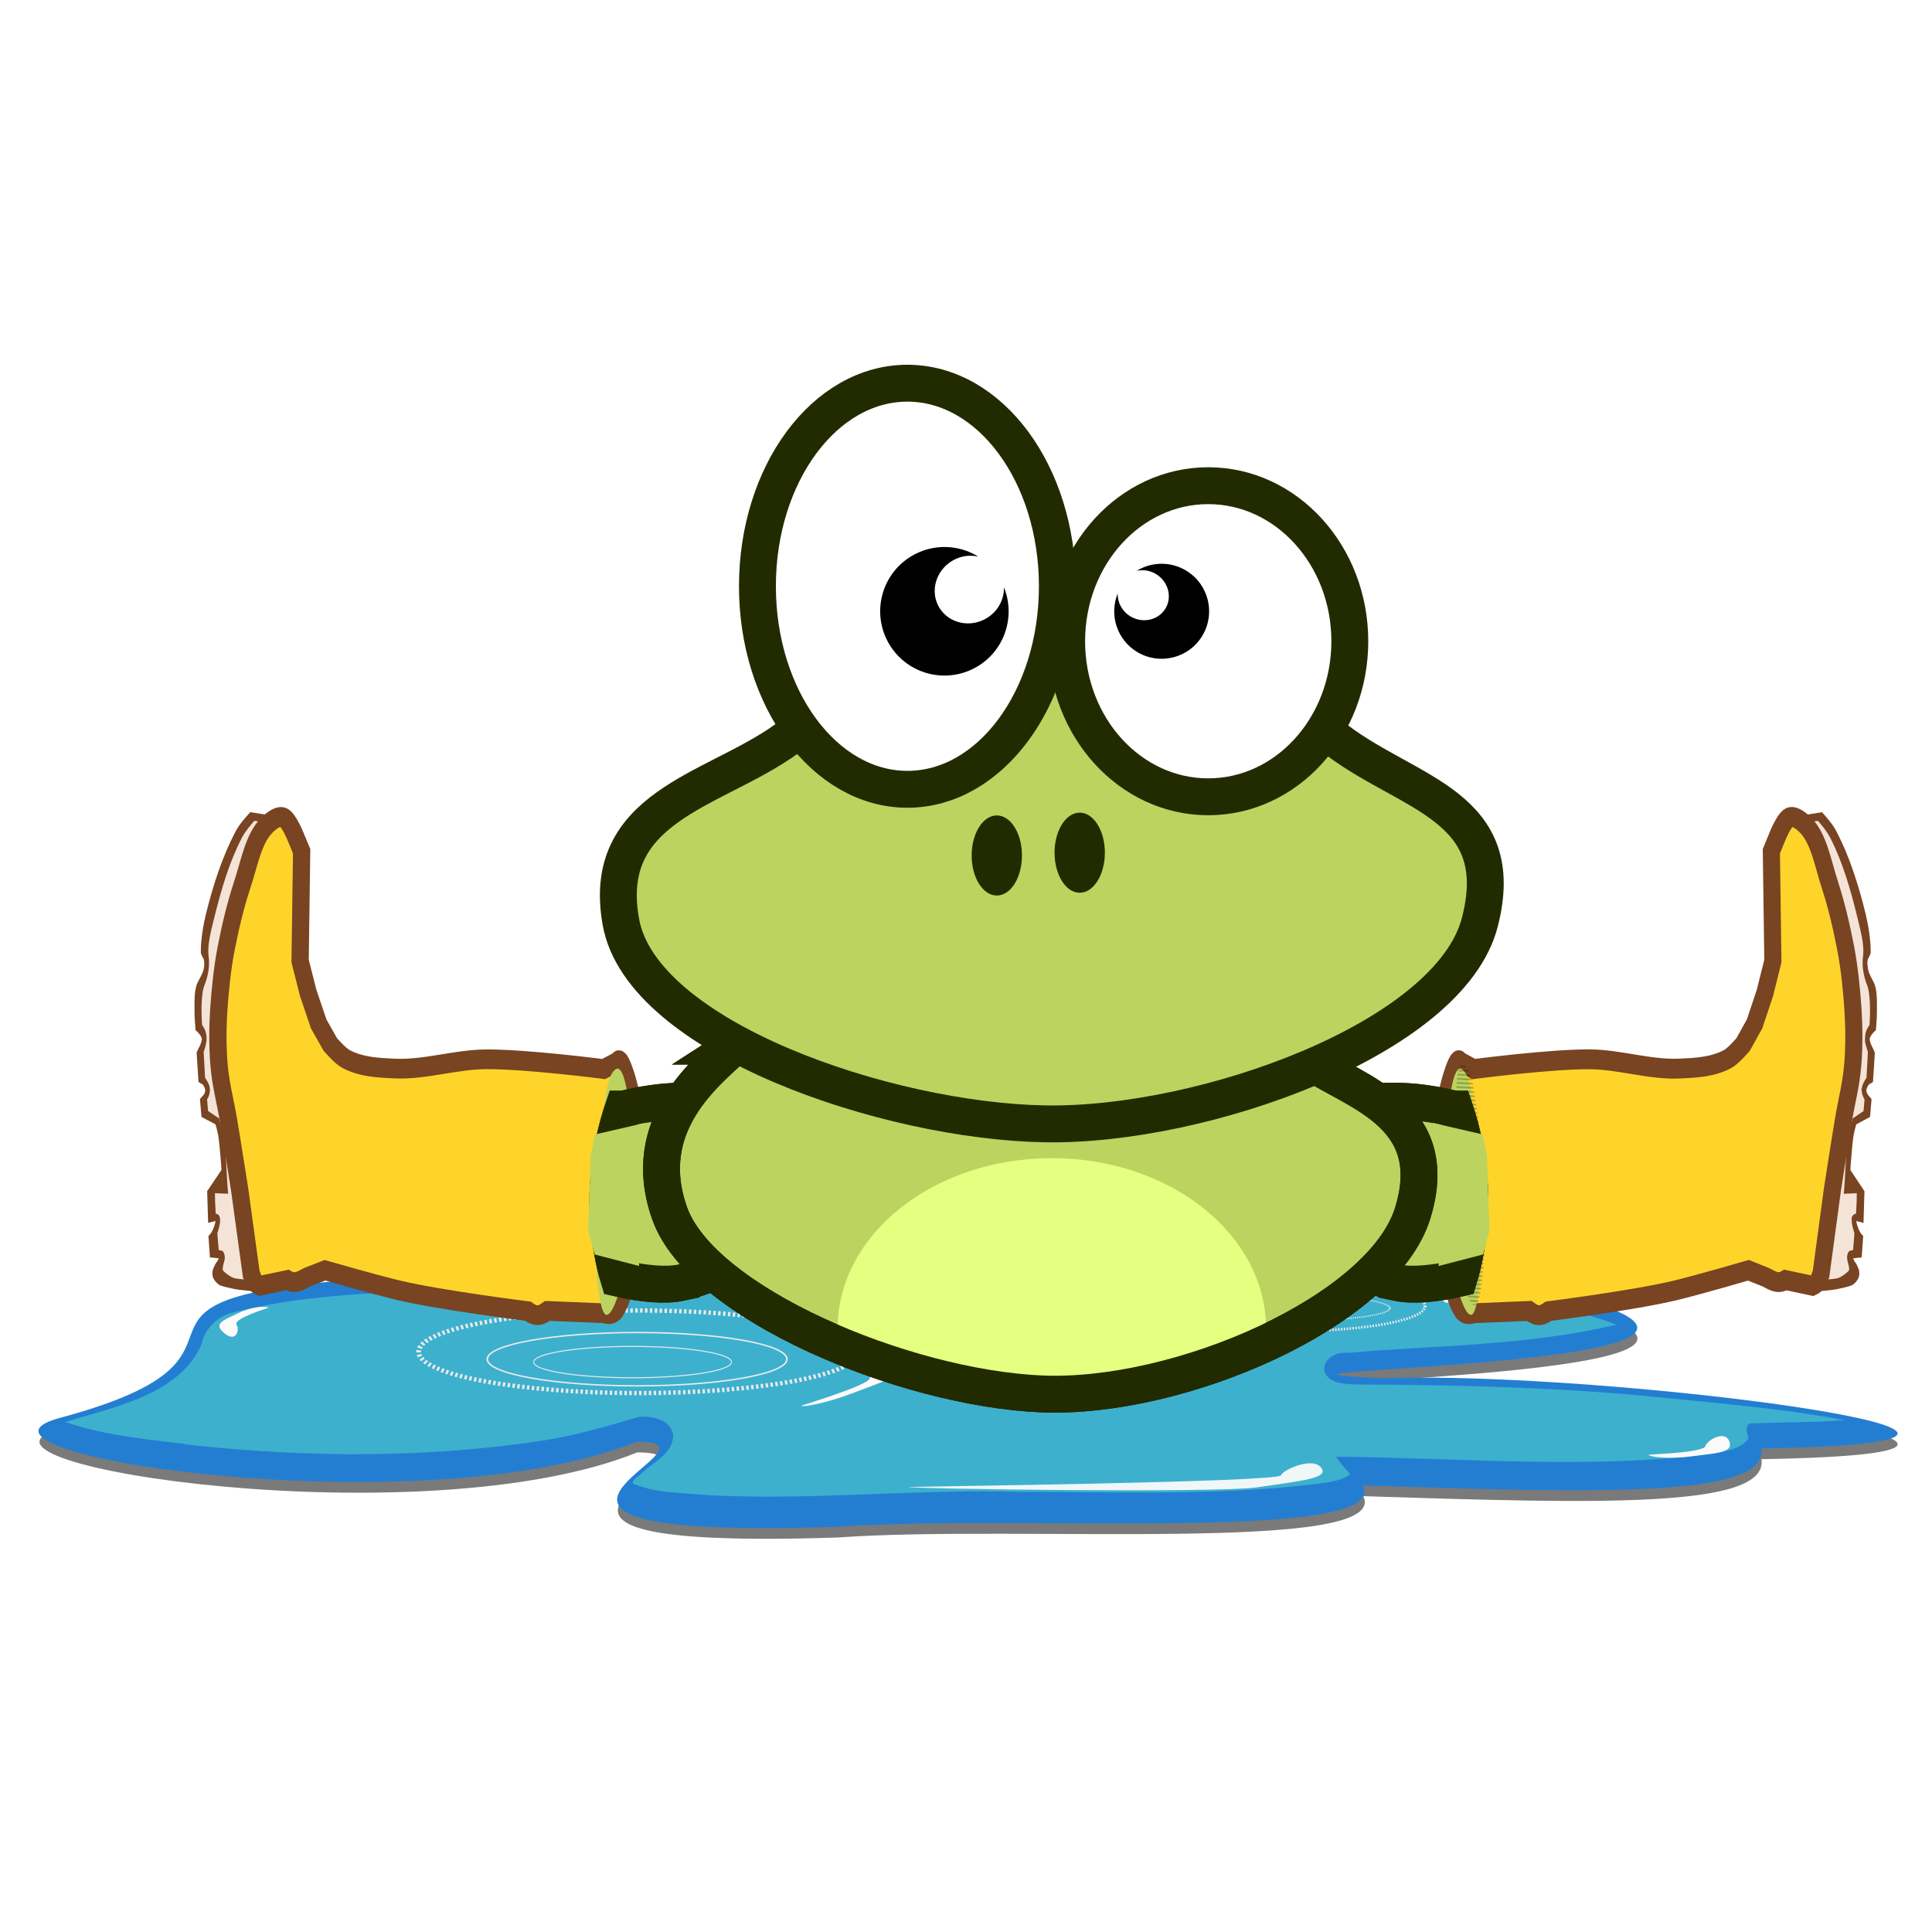 <svg
   xmlns:dc="http://purl.org/dc/elements/1.1/"
   xmlns:cc="http://creativecommons.org/ns#"
   xmlns:rdf="http://www.w3.org/1999/02/22-rdf-syntax-ns#"
   xmlns:svg="http://www.w3.org/2000/svg"
   xmlns="http://www.w3.org/2000/svg"
   xmlns:xlink="http://www.w3.org/1999/xlink"
   xmlns:sodipodi="http://sodipodi.sourceforge.net/DTD/sodipodi-0.dtd"
   xmlns:inkscape="http://www.inkscape.org/namespaces/inkscape"
   width="31.044mm"
   height="31.044mm"
   viewBox="0 0 110 110"
   id="svg19684"
   version="1.1"
   inkscape:version="0.91 r13725"
   sodipodi:docname="zaby_2_2.svg">
  <defs
     id="defs19686">
    <filter
       id="l-5"
       x="-0.019"
       y="-0.127"
       width="1.038"
       height="1.254">
      <feGaussianBlur
         stdDeviation="8.771"
         id="feGaussianBlur13-2" />
    </filter>
    <filter
       id="m-78"
       x="-0.021"
       y="-0.148"
       width="1.042"
       height="1.297">
      <feGaussianBlur
         stdDeviation="9.263"
         id="feGaussianBlur10-8" />
    </filter>
    <filter
       id="k-5"
       x="-0.024"
       y="-0.115"
       width="1.049"
       height="1.229">
      <feGaussianBlur
         stdDeviation="1.833"
         id="feGaussianBlur19-5" />
    </filter>
    <filter
       id="c-63"
       x="-0.041"
       y="-0.193"
       width="1.082"
       height="1.385">
      <feGaussianBlur
         stdDeviation="3.081"
         id="feGaussianBlur16-0" />
    </filter>
    <filter
       id="filter7201"
       x="-0.041"
       y="-0.193"
       width="1.082"
       height="1.385">
      <feGaussianBlur
         stdDeviation="3.081"
         id="feGaussianBlur7203" />
    </filter>
    <filter
       id="filter7205"
       x="-0.041"
       y="-0.193"
       width="1.082"
       height="1.385">
      <feGaussianBlur
         stdDeviation="3.081"
         id="feGaussianBlur7207" />
    </filter>
    <radialGradient
       inkscape:collect="always"
       xlink:href="#l"
       id="radialGradient5225"
       gradientUnits="userSpaceOnUse"
       gradientTransform="matrix(0.152,2.959,0.455,0.017,-286.169,-362.535)"
       cx="112.86"
       cy="29.82"
       r="16.006" />
    <radialGradient
       id="l"
       cx="112.86"
       cy="29.82"
       r="16.006"
       gradientTransform="matrix(2.951,-0.265,0.081,0.448,9.873,401.838)"
       gradientUnits="userSpaceOnUse">
      <stop
         stop-color="#5c4a00"
         offset="0"
         id="stop102" />
      <stop
         stop-color="#b39000"
         offset=".429"
         id="stop104" />
      <stop
         stop-color="#d4aa00"
         offset=".665"
         id="stop106" />
      <stop
         stop-color="#d4aa00"
         offset="1"
         id="stop108" />
    </radialGradient>
    <pattern
       inkscape:collect="always"
       xlink:href="#pattern5227"
       id="pattern8791"
       patternTransform="matrix(0.022,0.378,6.825,0.248,-376.227,-3258.565)" />
    <pattern
       inkscape:collect="always"
       xlink:href="#j"
       id="pattern5227"
       patternTransform="matrix(0.019,0.379,5.898,0.248,-257.531,-52.108)" />
    <pattern
       id="j"
       xlink:href="#h"
       patternTransform="matrix(0.378,-0.035,1.073,5.805,200.124,367.885)" />
    <pattern
       id="h"
       width="3"
       height="1"
       patternTransform="translate(0) scale(10)"
       patternUnits="userSpaceOnUse">
      <rect
         y="-.5"
         width="1"
         height="2"
         id="rect9" />
    </pattern>
    <radialGradient
       inkscape:collect="always"
       xlink:href="#l"
       id="radialGradient5676"
       gradientUnits="userSpaceOnUse"
       gradientTransform="matrix(-0.152,2.959,-0.455,0.017,-465.097,-362.535)"
       cx="112.86"
       cy="29.82"
       r="16.006" />
    <radialGradient
       id="radialGradient7221"
       cx="112.86"
       cy="29.82"
       r="16.006"
       gradientTransform="matrix(2.951,-0.265,0.081,0.448,9.873,401.838)"
       gradientUnits="userSpaceOnUse">
      <stop
         stop-color="#5c4a00"
         offset="0"
         id="stop7223" />
      <stop
         stop-color="#b39000"
         offset=".429"
         id="stop7225" />
      <stop
         stop-color="#d4aa00"
         offset=".665"
         id="stop7227" />
      <stop
         stop-color="#d4aa00"
         offset="1"
         id="stop7229" />
    </radialGradient>
    <pattern
       inkscape:collect="always"
       xlink:href="#pattern5227"
       id="pattern8795"
       patternTransform="matrix(-0.021,0.378,-6.724,0.248,-532.353,-3258.826)" />
    <pattern
       inkscape:collect="always"
       xlink:href="#j"
       id="pattern7232"
       patternTransform="matrix(0.019,0.379,5.898,0.248,-257.531,-52.108)" />
    <pattern
       id="pattern7234"
       xlink:href="#h"
       patternTransform="matrix(0.378,-0.035,1.073,5.805,200.124,367.885)" />
    <pattern
       id="pattern7236"
       width="3"
       height="1"
       patternTransform="translate(0) scale(10)"
       patternUnits="userSpaceOnUse">
      <rect
         y="-.5"
         width="1"
         height="2"
         id="rect7238" />
    </pattern>
    <radialGradient
       inkscape:collect="always"
       xlink:href="#a"
       id="radialGradient5279"
       gradientUnits="userSpaceOnUse"
       gradientTransform="matrix(-0.008,0.223,-0.275,-0.01,-162.223,-1174.843)"
       cx="201.63"
       cy="257.26"
       r="122.52" />
    <radialGradient
       id="a"
       cx="201.63"
       cy="257.26"
       r="122.52"
       gradientTransform="matrix(-0.008,0.223,-0.275,-0.01,387.586,267.437)"
       gradientUnits="userSpaceOnUse">
      <stop
         stop-color="#bcd35f"
         offset="0"
         id="stop7" />
      <stop
         stop-color="#bcd35f"
         offset="1"
         id="stop9" />
    </radialGradient>
  </defs>
  <sodipodi:namedview
     id="base"
     pagecolor="#ffffff"
     bordercolor="#666666"
     borderopacity="1.0"
     inkscape:pageopacity="0.0"
     inkscape:pageshadow="2"
     inkscape:zoom="1.3147715"
     inkscape:cx="-140.79938"
     inkscape:cy="149.71578"
     inkscape:document-units="px"
     inkscape:current-layer="layer1"
     showgrid="false"
     fit-margin-top="0"
     fit-margin-left="0"
     fit-margin-right="0"
     fit-margin-bottom="0"
     inkscape:window-width="1920"
     inkscape:window-height="1181"
     inkscape:window-x="-4"
     inkscape:window-y="-4"
     inkscape:window-maximized="1" />
  <g
     inkscape:label="Vrstva 1"
     inkscape:groupmode="layer"
     id="layer1"
     transform="translate(-273.848,-473.468)">
    <g
       id="g4798">
      <rect
         y="473.468"
         x="273.848"
         height="110"
         width="110"
         id="rect4151"
         style="opacity:0;fill:none;fill-opacity:1;fill-rule:nonzero;stroke:none;stroke-width:0.558;stroke-linecap:round;stroke-linejoin:round;stroke-miterlimit:4;stroke-dasharray:none;stroke-dashoffset:12;stroke-opacity:1" />
      <g
         id="g6784"
         transform="matrix(0.21,0,0,0.21,417.259,795.859)">
        <g
           id="g9013"
           transform="matrix(0.909,0,0,1.01,-40.571,-1190.987)">
          <path
             transform="matrix(0.497,0,0,0.497,-110.411,-309.308)"
             style="fill:#7a7a7a;fill-opacity:1;filter:url(#l-5)"
             inkscape:connector-curvature="0"
             d="m -142.54,724.75 c 4.281,26.911 -98.328,24.018 -238.98,19.991 16.905,31.375 -207.73,15.354 -315.26,22.313 -249.46,7.431 -56.798,-45.87 -120.46,-45.958 -128.4,46.855 -420.66,6.355 -346.98,-12.575 163.32,-39.135 -31.145,-71.575 265.34,-78.48 323.96,-50.942 460,-22.954 631.43,10.03 193.23,42.094 -240.75,41.552 -101.4,46.799 132.58,-4.451 459.62,34.321 226.31,37.879 z"
             id="path72-8" />
          <g
             transform="translate(339.879,140.731)"
             id="g8496">
            <path
               id="path74-1"
               d="m -521.169,-92.713 c 2.129,13.382 -48.895,11.943 -118.835,9.941 8.406,15.602 -103.296,7.635 -156.766,11.095 -124.046,3.695 -28.243,-22.809 -59.9,-22.853 -63.848,23.299 -209.177,3.16 -172.539,-6.253 81.213,-19.46 -15.487,-35.591 131.943,-39.025 161.092,-25.331 228.74,-11.414 313.985,4.988 96.086,20.932 -119.715,20.662 -50.422,23.271 65.927,-2.213 228.551,17.066 112.535,18.836 z"
               inkscape:connector-curvature="0"
               style="fill:#237ed2;fill-opacity:1" />
            <path
               id="path76-3"
               d="m -592.78,595.33 c -103.92,0.191 -207.22,13.189 -309.84,28.1 -53.036,2.256 -107.28,1.18 -158.84,14.275 -8.589,2.709 -15.578,9.761 -17.437,18.625 -9.376,20.503 -31.708,30.018 -51.876,36.384 -9.794,3.136 -19.819,5.71 -29.624,8.616 24.86,8.524 51.401,10.19 77.239,13.679 70.138,7.286 141.43,7.484 211.18,-3.071 19.002,-3.014 37.509,-8.39 55.888,-13.599 7.856,-0.556 19.116,1.502 20.438,10.803 -0.302,11.604 -13.103,16.009 -20.094,23.25 -1.621,1.115 -6.917,4.667 -2.531,5.562 13.715,5.289 28.748,4.677 43.153,6.201 62.391,3.176 124.75,-3.658 187.16,-1.951 61.811,-0.015 124.01,2.601 185.45,-5.52 4.322,-0.981 9.968,-1.858 13.022,-4.886 -2.799,-3.355 -6.034,-6.319 -8.281,-10.125 75.717,0.625 151.85,7.604 227.28,-1.844 7.028,-1.468 15.663,-2.795 20.188,-8.812 -0.806,-2.957 -2.873,-9.061 2.374,-8.88 18.425,-0.67 36.886,-0.462 55.282,-1.839 -40.186,-7.396 -81.031,-10.233 -121.67,-14.386 -56.995,-5.019 -114.25,-6.226 -171.42,-6.489 -6.616,-0.293 -16.149,-0.218 -19,-7.438 -1.634,-7.348 7.124,-11.966 13.466,-11.013 53.982,-4.573 108.8,-4.175 161.72,-16.549 -34.947,-12.824 -72.302,-16.871 -108.68,-24.367 -83.912,-15.731 -169.05,-25.395 -254.54,-24.727 z"
               transform="matrix(0.497,0,0,0.459,-450.289,-421.737)"
               inkscape:connector-curvature="0"
               style="fill:#3db0ce;fill-opacity:1;filter:url(#m-78)" />
            <path
               id="path78-9"
               d="m -549.52,534.15 c 0,10.6 -40.251,19.193 -89.904,19.193 -49.653,0 -89.904,-8.593 -89.904,-19.193 0,-10.6 40.251,-19.193 89.904,-19.193 49.653,0 89.904,8.593 89.904,19.193 z"
               transform="matrix(0.497,0,0,0.373,-538.697,-315.913)"
               inkscape:connector-curvature="0"
               style="fill:none;stroke:#eaeaea;filter:url(#k-5)" />
            <path
               id="path80-4"
               d="m -828.343,-115.895 c 0,2.324 -13.212,4.207 -29.51,4.207 -16.298,0 -29.51,-1.884 -29.51,-4.207 0,-2.324 13.212,-4.207 29.51,-4.207 16.298,0 29.51,1.884 29.51,4.207 z"
               inkscape:connector-curvature="0"
               style="fill:none;stroke:#eaeaea;stroke-width:0.268" />
            <path
               id="path82-2"
               d="m -549.52,534.15 c 0,10.6 -40.251,19.193 -89.904,19.193 -49.653,0 -89.904,-8.593 -89.904,-19.193 0,-10.6 40.251,-19.193 89.904,-19.193 49.653,0 89.904,8.593 89.904,19.193 z"
               transform="matrix(0.73,0,0,0.578,-389.236,-427.401)"
               inkscape:connector-curvature="0"
               style="fill:none;stroke:#eaeaea;stroke-width:1.996;stroke-dasharray:0.998, 0.998;filter:url(#c-63)" />
            <path
               id="path90-1"
               d="m -554.818,-91.032 c -0.008,-0.065 16.459,-0.521 16.97,-2.317 0.468,-1.644 6.482,-4.775 7.294,-0.64 0.486,2.472 -5.007,2.603 -11.707,3.419 -6.7,0.816 -12.487,0.079 -12.557,-0.463 z"
               inkscape:connector-curvature="0"
               style="fill:#fbfbfb" />
            <path
               id="path92-1"
               d="m -807.521,-104.18 c -0.021,-0.057 20.055,-5.51 20.365,-7.294 0.284,-1.634 7.093,-6.313 8.816,-2.812 1.03,2.093 -5.67,3.892 -13.728,6.683 -8.058,2.791 -15.271,3.893 -15.452,3.423 z"
               inkscape:connector-curvature="0"
               style="fill:#fbfbfb" />
            <path
               id="path94-3"
               d="m -775.502,-82.38 c -0.017,-0.064 110.302,-1.274 111.058,-3.121 0.692,-1.691 10.708,-5.458 12.348,-1.418 0.98,2.416 -8.34,3.133 -19.669,4.664 -11.329,1.531 -103.579,0.409 -103.733,-0.125 z"
               inkscape:connector-curvature="0"
               style="opacity:0.942;fill:#fbfbfb" />
            <path
               id="path96-4"
               d="m -966.445,-130.48 c 0.059,0.059 -10.648,2.846 -9.5,4.574 1.051,1.583 -0.396,5.333 -4.379,1.638 -2.381,-2.209 1.208,-3.119 5.041,-4.834 3.833,-1.715 8.342,-1.867 8.839,-1.378 z"
               inkscape:connector-curvature="0"
               style="fill:#fbfbfb" />
            <path
               id="path98-0"
               d="m -549.52,534.15 c 0,10.6 -40.251,19.193 -89.904,19.193 -49.653,0 -89.904,-8.593 -89.904,-19.193 0,-10.6 40.251,-19.193 89.904,-19.193 49.653,0 89.904,8.593 89.904,19.193 z"
               transform="matrix(0.324,0,0,0.177,-453.934,-224.919)"
               inkscape:connector-curvature="0"
               style="fill:none;stroke:#eaeaea;stroke-width:1.996;stroke-dasharray:0.998, 0.998;filter:url(#c-63)" />
            <path
               id="path100-1"
               d="m -549.52,534.15 c 0,10.6 -40.251,19.193 -89.904,19.193 -49.653,0 -89.904,-8.593 -89.904,-19.193 0,-10.6 40.251,-19.193 89.904,-19.193 49.653,0 89.904,8.593 89.904,19.193 z"
               transform="matrix(0.433,0,0,0.347,-383.572,-316.266)"
               inkscape:connector-curvature="0"
               style="fill:none;stroke:#eaeaea;stroke-width:1.996;stroke-dasharray:0.998, 0.998;filter:url(#c-63)" />
            <path
               id="path154-1"
               d="m -662.57,-143.314 c -10e-4,0.06 43.461,6.287 43.921,8.064 0.422,1.627 4.692,5.641 4.979,1.906 0.171,-2.233 -3.555,-3.339 -8.143,-5.305 -4.588,-1.966 -40.743,-5.161 -40.756,-4.665 z"
               inkscape:connector-curvature="0"
               style="opacity:0.942;fill:#fbfbfb" />
          </g>
        </g>
        <g
           id="g8967"
           transform="matrix(0.864,0,0,1.001,-61.89,-1189.753)">
          <path
             style="fill:#f4e3d7;fill-rule:evenodd;stroke:#ff00ff;stroke-width:1.075;stroke-miterlimit:4;stroke-dasharray:none"
             inkscape:connector-curvature="0"
             id="path5211"
             d="m -153.365,-122.955 6.112,-1.097 c 0,0 4.927,5.563 6.743,9.103 3.113,6.068 4.985,13.168 6.752,20.084 0.545,2.134 1.17,6.539 1.17,6.539 l -0.859,3.706 0.626,3.842 1.551,2.902 0.583,10.438 -2.025,2.368 -0.254,2.232 1.695,3.344 -0.601,6.097 -2.2,3.433 1.742,3.106 -0.524,3.196 -4.132,2.435 c -1.41,4.495 -2.353,9.068 -1.776,13.893 l 3.659,5.146 -0.026,6.709 -1.979,0.396 0.416,1.791 1.343,3.162 -0.347,4.442 -2.537,0.475 1.519,3.831 c 0.361,2.722 -0.902,2.825 -1.881,3.388 l -9.687,1.141 c 0,0 1.542,-8.693 2.303,-13.043 1.099,-6.278 2.112,-12.597 3.272,-18.845 0.925,-4.983 0.906,-8.084 2.941,-14.867 2.447,-8.16 2.776,-15.068 2.982,-22.042 0.246,-8.318 -1.088,-15.183 -2.636,-22.055 -1.936,-8.594 -3.868,-17.556 -8.096,-24.98 z" />
          <path
             inkscape:connector-curvature="0"
             id="path5213"
             style="color:#000000;text-indent:0;text-decoration:none;text-decoration-line:none;text-decoration-style:solid;text-decoration-color:#000000;text-transform:none;block-progression:tb;white-space:normal;isolation:auto;mix-blend-mode:normal;solid-color:#000000;fill:#784421;fill-rule:evenodd;color-rendering:auto;image-rendering:auto;shape-rendering:auto"
             d="m -149.104,1.609 c 0,0 5.239,-0.126 6.968,-0.498 0.723,-0.155 1.874,-0.782 2.741,-1.423 0.433,-0.32 0.871,-0.619 0.886,-0.905 0.049,-0.911 -0.437,-1.899 -0.606,-2.736 -0.136,-0.669 -0.001,-1.585 0.461,-2.107 0.32,-0.361 0.863,-0.371 1.375,-0.435 l 0.425,-4.536 c -0.364,-1.027 -0.647,-1.909 -0.768,-2.59 -0.137,-0.775 -0.15,-1.495 0.141,-2.053 0.291,-0.558 0.77,-0.667 1.129,-0.661 0.212,-2.925 0.229,-3.977 0.238,-5.576 l -4.087,0.143 c 0.538,-4.505 0.467,-9.301 1.096,-13.447 0.396,-2.521 1.007,-4.883 1.752,-6.986 l 3.359,-1.964 0.311,-3.124 c -0.587,-0.866 -0.976,-1.898 -0.856,-2.935 0.127,-1.099 0.737,-2.018 1.475,-2.944 l 0.437,-7.02 c -0.505,-1.267 -0.926,-2.543 -0.896,-3.831 0.031,-1.304 0.542,-2.483 1.387,-3.445 0.019,-0.209 0.178,-1.882 0.178,-4.144 3.8e-4,-2.398 -0.266,-5.21 -0.846,-6.473 -1.07,-2.328 -1.812,-5.09 -1.336,-8.217 0.436,-2.864 -0.833,-6.914 -1.799,-10.349 -2.156,-7.668 -4.654,-14.999 -8.417,-21.386 -1.169,-1.985 -2.468,-3.214 -3.915,-4.735 l -5.322,0.601 -0.258,-2.017 6.825,-0.921 c 1.715,1.676 3.362,3.245 4.638,5.377 3.945,6.594 6.833,14.302 9.022,22.085 0.804,2.861 1.662,7.007 1.615,10.569 -0.008,0.579 -0.912,1.565 -0.994,2.105 -0.387,2.537 0.698,3.75 1.977,5.995 1.129,1.981 0.96,5.206 0.973,7.753 0.009,1.705 -0.183,3.472 -0.315,5.143 -0.815,0.542 -1.698,1.48 -1.97,2.321 0.106,1.472 1.215,2.684 1.632,3.816 l -0.585,7.875 c -0.299,0.303 -1.206,0.535 -1.439,0.865 -0.412,0.584 -0.655,1.11 -0.64,1.482 0.049,1.155 1.109,1.587 1.633,2.338 l -0.48,4.809 -4.32,2.008 c -1.022,3.042 -1.085,4.371 -1.423,7.502 -0.076,1.158 -0.492,4.604 -0.416,4.87 l 4.407,5.727 -0.295,8.593 c -0.521,-0.113 -1.805,-0.388 -2.277,-0.512 0.17,1.127 1.017,3.297 2.183,4.033 l -0.474,5.834 c -0.77,0.057 -2.1,0.144 -2.65,0.258 -0.12,0.376 0.78,1.052 1.195,1.909 0.376,0.778 0.815,1.314 0.678,2.607 -0.131,1.237 -1.584,2.54 -2.528,2.848 -1.078,0.352 -2.796,0.63 -3.812,0.849 -2.064,0.444 -7.16,0.725 -7.16,0.725 z" />
          <path
             style="fill:#ffd42a;fill-rule:evenodd;stroke:#784421;stroke-width:5.376;stroke-miterlimit:4;stroke-dasharray:none;stroke-opacity:1"
             inkscape:connector-curvature="0"
             id="path5215"
             d="m -260.837,-57.673 4.534,2.132 c 0,0 24.301,-2.749 36.579,-2.638 9.308,0.084 18.755,2.874 28.029,2.504 5.114,-0.204 10.367,-0.396 15.096,-2.601 1.784,-0.832 4.817,-3.919 4.817,-3.919 l 3.602,-5.597 3.217,-8.317 2.515,-8.68 -0.471,-29.76 2.008,-4.215 c 0,0 1.938,-4.142 3.539,-4.894 1.472,-0.692 3.755,0.792 5.173,2.042 4.205,3.707 5.364,10.128 7.674,16.254 2.073,5.499 3.684,11.471 4.978,17.33 1.149,5.201 1.817,11.017 2.232,16.331 0.367,4.706 0.385,10.099 -0.036,14.687 -0.525,5.727 -1.838,9.59 -2.908,15.094 -1.226,6.301 -3.496,18.992 -3.496,18.992 l -3.588,22.937 c -0.653,1.121 -0.74,2.418 -2.647,3.15 l -8.524,-1.567 c -2.427,1.305 -4.23,0.083 -6.129,-0.75 l -5.476,-1.883 c 0,0 -15.275,3.859 -22.835,5.431 -13.164,2.738 -39.896,5.651 -39.896,5.651 -2.866,1.899 -4.453,0.923 -6.033,-0.07 l -17.492,0.628 c 0,0 -2.437,0.962 -3.704,-0.863 -3.765,-5.426 -4.287,-14.979 -4.934,-22.192 -0.905,-10.083 -1.118,-20.508 -0.568,-30.44 0.424,-7.654 4.465,-16.745 4.744,-14.776 z" />
          <path
             style="fill:#bcd35f;fill-rule:evenodd"
             inkscape:connector-curvature="0"
             id="path5217"
             d="m -259.956,-55.459 c -2.831,-1.807 -4.585,9.035 -4.745,19.351 -0.161,10.344 0.329,23.944 1.962,34.288 0.541,3.425 3.18,13.104 5.666,12.839 1.532,-0.163 2.54,-6.724 2.909,-10.65 0.496,-5.274 0.869,-9.076 0.625,-16.274 -0.376,-11.072 -1.003,-19.139 -2.962,-30.101 -0.745,-4.17 -1.272,-8.059 -3.455,-9.453 z" />
          <path
             style="opacity:0.302;fill:url(#pattern8791);fill-rule:evenodd"
             inkscape:connector-curvature="0"
             id="path5219"
             d="m -259.207,-56.516 c -2.831,-1.807 -2.857,8.609 -3.017,18.925 -0.16,10.344 0.278,22.681 1.91,33.024 0.541,3.425 1.802,13.3 4.288,13.034 1.532,-0.163 2.241,-5.23 2.61,-9.156 0.496,-5.274 0.869,-9.076 0.625,-16.274 -0.376,-11.072 -1.003,-19.139 -2.962,-30.101 -0.745,-4.17 -1.272,-8.059 -3.455,-9.453 z" />
        </g>
        <g
           id="g8974"
           transform="matrix(0.877,0,0,1.001,-85.147,-1189.757)">
          <path
             d="m -597.902,-122.955 -6.112,-1.097 c 0,0 -4.927,5.563 -6.743,9.103 -3.113,6.068 -4.985,13.168 -6.752,20.084 -0.545,2.134 -1.17,6.539 -1.17,6.539 l 0.859,3.706 -0.626,3.842 -1.551,2.902 -0.583,10.438 2.025,2.368 0.254,2.232 -1.695,3.344 0.601,6.097 2.2,3.433 -1.742,3.106 0.524,3.196 4.132,2.435 c 1.41,4.495 2.353,9.068 1.776,13.893 l -3.659,5.146 0.026,6.709 1.979,0.396 -0.416,1.791 -1.343,3.162 0.347,4.442 2.537,0.475 -1.519,3.831 c -0.361,2.722 0.902,2.825 1.881,3.388 l 9.687,1.141 c 0,0 -1.542,-8.693 -2.303,-13.043 -1.099,-6.278 -2.112,-12.597 -3.272,-18.845 -0.925,-4.983 -0.906,-8.084 -2.941,-14.867 -2.447,-8.16 -2.776,-15.068 -2.982,-22.042 -0.246,-8.318 1.088,-15.183 2.636,-22.055 1.936,-8.594 3.868,-17.556 8.096,-24.98 z"
             id="path5654"
             inkscape:connector-curvature="0"
             style="fill:#f4e3d7;fill-rule:evenodd;stroke:#ff00ff;stroke-width:0.496" />
          <path
             d="m -602.162,1.609 c 0,0 -5.239,-0.126 -6.968,-0.498 -0.723,-0.155 -1.874,-0.782 -2.741,-1.423 -0.433,-0.32 -0.871,-0.619 -0.886,-0.905 -0.049,-0.911 0.437,-1.899 0.606,-2.736 0.136,-0.669 10e-4,-1.585 -0.461,-2.107 -0.32,-0.361 -0.863,-0.371 -1.375,-0.435 l -0.425,-4.536 c 0.364,-1.027 0.647,-1.909 0.768,-2.59 0.137,-0.775 0.15,-1.495 -0.141,-2.053 -0.291,-0.558 -0.77,-0.667 -1.129,-0.661 -0.212,-2.925 -0.229,-3.977 -0.238,-5.576 l 4.087,0.143 c -0.538,-4.505 -0.467,-9.301 -1.096,-13.447 -0.396,-2.521 -1.007,-4.883 -1.752,-6.986 l -3.359,-1.964 -0.311,-3.124 c 0.587,-0.866 0.976,-1.898 0.856,-2.935 -0.127,-1.099 -0.737,-2.018 -1.475,-2.944 l -0.437,-7.02 c 0.505,-1.267 0.926,-2.543 0.896,-3.831 -0.031,-1.304 -0.542,-2.483 -1.387,-3.445 -0.019,-0.209 -0.178,-1.882 -0.178,-4.144 -3.8e-4,-2.398 0.266,-5.21 0.846,-6.473 1.07,-2.328 1.812,-5.09 1.336,-8.217 -0.436,-2.864 0.833,-6.914 1.799,-10.349 2.156,-7.668 4.654,-14.999 8.417,-21.386 1.169,-1.985 2.468,-3.214 3.915,-4.735 l 5.322,0.601 0.258,-2.017 -6.825,-0.921 c -1.715,1.676 -3.362,3.245 -4.638,5.377 -3.945,6.594 -6.833,14.302 -9.022,22.085 -0.804,2.861 -1.662,7.007 -1.615,10.569 0.008,0.579 0.912,1.565 0.994,2.105 0.387,2.537 -0.698,3.75 -1.977,5.995 -1.129,1.981 -0.96,5.206 -0.973,7.753 -0.009,1.705 0.183,3.472 0.315,5.143 0.815,0.542 1.698,1.48 1.97,2.321 -0.106,1.472 -1.215,2.684 -1.632,3.816 l 0.585,7.875 c 0.299,0.303 1.206,0.535 1.439,0.865 0.412,0.584 0.655,1.11 0.64,1.482 -0.049,1.155 -1.109,1.587 -1.633,2.338 l 0.48,4.809 4.32,2.008 c 1.022,3.042 1.085,4.371 1.423,7.502 0.076,1.158 0.492,4.604 0.416,4.87 l -4.407,5.727 0.295,8.593 c 0.521,-0.113 1.805,-0.388 2.277,-0.512 -0.17,1.127 -1.017,3.297 -2.183,4.033 l 0.474,5.834 c 0.77,0.057 2.1,0.144 2.65,0.258 0.12,0.376 -0.78,1.052 -1.195,1.909 -0.376,0.778 -0.815,1.314 -0.678,2.607 0.131,1.237 1.584,2.54 2.528,2.848 1.078,0.352 2.796,0.63 3.812,0.849 2.064,0.444 7.16,0.725 7.16,0.725 z"
             style="color:#000000;text-indent:0;text-decoration:none;text-decoration-line:none;text-decoration-style:solid;text-decoration-color:#000000;text-transform:none;block-progression:tb;white-space:normal;isolation:auto;mix-blend-mode:normal;solid-color:#000000;fill:#784421;fill-rule:evenodd;color-rendering:auto;image-rendering:auto;shape-rendering:auto"
             id="path5656"
             inkscape:connector-curvature="0" />
          <path
             d="m -490.43,-57.673 -4.534,2.132 c 0,0 -24.301,-2.749 -36.579,-2.638 -9.308,0.084 -18.755,2.874 -28.029,2.504 -5.114,-0.204 -10.367,-0.396 -15.096,-2.601 -1.784,-0.832 -4.817,-3.919 -4.817,-3.919 l -3.602,-5.597 -3.217,-8.317 -2.515,-8.68 0.471,-29.76 -2.008,-4.215 c 0,0 -1.938,-4.142 -3.539,-4.894 -1.472,-0.692 -3.755,0.792 -5.173,2.042 -4.205,3.707 -5.364,10.128 -7.674,16.254 -2.073,5.499 -3.684,11.471 -4.978,17.33 -1.149,5.201 -1.817,11.017 -2.232,16.331 -0.367,4.706 -0.385,10.099 0.036,14.687 0.525,5.727 1.838,9.59 2.908,15.094 1.226,6.301 3.496,18.992 3.496,18.992 l 3.588,22.937 c 0.653,1.121 0.74,2.418 2.647,3.15 l 8.524,-1.567 c 2.427,1.305 4.23,0.083 6.129,-0.75 l 5.476,-1.883 c 0,0 15.275,3.859 22.835,5.431 13.164,2.738 39.896,5.651 39.896,5.651 2.866,1.899 4.453,0.923 6.033,-0.07 l 17.492,0.628 c 0,0 2.437,0.962 3.704,-0.863 3.765,-5.426 4.287,-14.979 4.934,-22.192 0.905,-10.083 1.118,-20.508 0.568,-30.44 -0.424,-7.654 -4.465,-16.745 -4.744,-14.776 z"
             id="path5658"
             inkscape:connector-curvature="0"
             style="fill:#ffd42a;fill-rule:evenodd;stroke:#784421;stroke-width:5.337;stroke-miterlimit:4;stroke-dasharray:none;stroke-opacity:1" />
          <path
             d="m -491.31,-55.459 c 2.831,-1.807 4.585,9.035 4.745,19.351 0.161,10.344 -0.329,23.944 -1.962,34.288 -0.541,3.425 -3.18,13.104 -5.666,12.839 -1.532,-0.163 -2.54,-6.724 -2.909,-10.65 -0.496,-5.274 -0.869,-9.076 -0.625,-16.274 0.376,-11.072 1.003,-19.139 2.962,-30.101 0.745,-4.17 1.272,-8.059 3.455,-9.453 z"
             id="path5660"
             inkscape:connector-curvature="0"
             style="fill:#bcd35f;fill-rule:evenodd" />
          <path
             d="m -492.06,-56.516 c 2.831,-1.807 2.857,8.609 3.017,18.925 0.16,10.344 -0.278,22.681 -1.91,33.024 -0.541,3.425 -1.802,13.3 -4.288,13.034 -1.532,-0.163 -2.241,-5.23 -2.61,-9.156 -0.496,-5.274 -0.869,-9.076 -0.625,-16.274 0.376,-11.072 1.003,-19.139 2.962,-30.101 0.745,-4.17 1.272,-8.059 3.455,-9.453 z"
             id="path5666"
             inkscape:connector-curvature="0"
             style="opacity:0.302;fill:url(#pattern8795);fill-rule:evenodd" />
        </g>
        <g
           transform="matrix(-1,0,-0.042,1,-833.98,-1342.143)"
           id="g5668">
          <path
             inkscape:connector-curvature="0"
             style="fill:#bcd35f;stroke:#222b00;stroke-width:10"
             d="m -324.475,107.664 c -16.058,-4.161 -34.423,-2.934 -42.246,8.73 -14.525,21.657 11.076,35.414 24.48,38.301 l 0,0.002 c 4.066,0.876 10.308,0.337 16.855,-1.18 0.219,-0.661 0.503,-1.3 0.703,-1.967 0.755,-2.51 1.383,-5.057 1.881,-7.631 0.498,-2.573 0.867,-5.171 1.104,-7.781 0.236,-2.61 0.341,-5.234 0.311,-7.855 -0.025,-2.184 -0.143,-4.365 -0.354,-6.539 -0.21,-2.174 -0.514,-4.338 -0.906,-6.486 -0.392,-2.148 -0.874,-4.281 -1.445,-6.389 -0.11,-0.407 -0.266,-0.8 -0.383,-1.205 z"
             id="path5670" />
          <path
             inkscape:connector-curvature="0"
             id="path5672"
             d="m -324.475,107.664 c -16.058,-4.161 -34.423,-2.934 -42.246,8.73 -14.525,21.657 11.076,35.414 24.48,38.301 l 0,0.002 c 4.066,0.876 10.308,0.337 16.855,-1.18 0.219,-0.661 0.503,-1.3 0.703,-1.967 0.755,-2.51 1.383,-5.057 1.881,-7.631 0.498,-2.573 0.867,-5.171 1.104,-7.781 0.236,-2.61 0.341,-5.234 0.311,-7.855 -0.025,-2.184 -0.143,-4.365 -0.354,-6.539 -0.21,-2.174 -0.514,-4.338 -0.906,-6.486 -0.392,-2.148 -0.874,-4.281 -1.445,-6.389 -0.11,-0.407 -0.266,-0.8 -0.383,-1.205 z"
             style="fill:#bcd35f;stroke:#222b00;stroke-width:10" />
          <path
             style="opacity:1;fill:#bcd35f;fill-opacity:1;fill-rule:nonzero;stroke:none;stroke-width:1;stroke-linejoin:round;stroke-miterlimit:10;stroke-dasharray:none;stroke-opacity:1"
             d="m -330.672,111.388 13.456,3.129 0.939,5.891 -0.183,20.122 -2.007,6.531 -12.204,3.129 1.565,-17.457 z"
             id="path5674"
             inkscape:connector-curvature="0"
             sodipodi:nodetypes="cccccccc" />
        </g>
        <g
           id="g5612"
           transform="matrix(1,0,0.042,1,31.482,-1342.143)">
          <path
             id="path5595"
             d="m -324.475,107.664 c -16.058,-4.161 -34.423,-2.934 -42.246,8.73 -14.525,21.657 11.076,35.414 24.48,38.301 l 0,0.002 c 4.066,0.876 10.308,0.337 16.855,-1.18 0.219,-0.661 0.503,-1.3 0.703,-1.967 0.755,-2.51 1.383,-5.057 1.881,-7.631 0.498,-2.573 0.867,-5.171 1.104,-7.781 0.236,-2.61 0.341,-5.234 0.311,-7.855 -0.025,-2.184 -0.143,-4.365 -0.354,-6.539 -0.21,-2.174 -0.514,-4.338 -0.906,-6.486 -0.392,-2.148 -0.874,-4.281 -1.445,-6.389 -0.11,-0.407 -0.266,-0.8 -0.383,-1.205 z"
             style="fill:#bcd35f;stroke:#222b00;stroke-width:10"
             inkscape:connector-curvature="0" />
          <path
             style="fill:#bcd35f;stroke:#222b00;stroke-width:10"
             d="m -324.475,107.664 c -16.058,-4.161 -34.423,-2.934 -42.246,8.73 -14.525,21.657 11.076,35.414 24.48,38.301 l 0,0.002 c 4.066,0.876 10.308,0.337 16.855,-1.18 0.219,-0.661 0.503,-1.3 0.703,-1.967 0.755,-2.51 1.383,-5.057 1.881,-7.631 0.498,-2.573 0.867,-5.171 1.104,-7.781 0.236,-2.61 0.341,-5.234 0.311,-7.855 -0.025,-2.184 -0.143,-4.365 -0.354,-6.539 -0.21,-2.174 -0.514,-4.338 -0.906,-6.486 -0.392,-2.148 -0.874,-4.281 -1.445,-6.389 -0.11,-0.407 -0.266,-0.8 -0.383,-1.205 z"
             id="path5597"
             inkscape:connector-curvature="0" />
          <path
             sodipodi:nodetypes="cccccccc"
             inkscape:connector-curvature="0"
             id="rect5609"
             d="m -330.672,111.388 13.456,3.129 0.939,5.891 -0.183,20.122 -2.007,6.531 -12.204,3.129 1.565,-17.457 z"
             style="opacity:1;fill:#bcd35f;fill-opacity:1;fill-rule:nonzero;stroke:none;stroke-width:1;stroke-linejoin:round;stroke-miterlimit:10;stroke-dasharray:none;stroke-opacity:1" />
        </g>
        <path
           d="m -483.843,-1251.563 c -7.29,6.963 -26.118,21.097 -17.5,45.357 8.618,24.26 63.391,47.29 100.71,48.929 37.319,1.639 92.438,-22.358 100.71,-48.929 8.272,-26.571 -14.917,-32.71 -27.143,-40.714 -30.083,-17.29 -128.42,-23.034 -156.79,-4.643 z"
           id="path5259"
           inkscape:connector-curvature="0"
           style="fill:#bcd35f;stroke:#222b00;stroke-width:10" />
        <path
           d="m -397.723,-1221.193 c -32.079,0 -58.094,20.695 -58.094,46.219 0,1.49 0.108,2.983 0.281,4.438 17.997,7.5 38.197,12.516 54.906,13.25 18.504,0.812 41.376,-4.677 60.75,-13.656 0.143,-1.324 0.219,-2.677 0.219,-4.031 0,-25.524 -25.984,-46.219 -58.062,-46.219 z"
           id="path5261"
           inkscape:connector-curvature="0"
           style="fill:#e5ff80" />
        <path
           d="m -483.843,-1251.563 c -7.29,6.963 -26.118,21.097 -17.5,45.357 8.618,24.26 63.391,47.29 100.71,48.929 37.319,1.639 92.438,-22.358 100.71,-48.929 8.272,-26.571 -14.917,-32.71 -27.143,-40.714 -30.083,-17.29 -128.42,-23.034 -156.79,-4.643 z"
           id="path5263"
           inkscape:connector-curvature="0"
           style="fill:none;stroke:#222b00;stroke-width:10" />
        <path
           d="m -470.273,-1334.423 c -19.534,13.762 -49.999,17.938 -44.286,49.286 5.713,31.348 72.129,53.915 115,54.643 42.871,0.728 109.73,-23.166 117.86,-54.643 8.13,-31.477 -18.909,-34.538 -38.571,-49.286 -19.662,-14.748 -52.315,-31.046 -79.286,-30.357 -26.971,0.689 -51.18,16.595 -70.714,30.357 z"
           id="path5265"
           style="fill:#bcd35f;stroke:#222b00;stroke-width:10"
           inkscape:connector-curvature="0" />
        <path
           d="m -405.832,-1303.254 c 0,5.997 -3.053,10.859 -6.819,10.859 -3.766,0 -6.819,-4.862 -6.819,-10.859 0,-5.997 3.053,-10.859 6.819,-10.859 3.766,0 6.819,4.862 6.819,10.859 z"
           id="path5273"
           inkscape:connector-curvature="0"
           style="fill:#222b00" />
        <path
           d="m -383.356,-1304.011 c 0,5.997 -3.053,10.859 -6.819,10.859 -3.766,0 -6.819,-4.862 -6.819,-10.859 0,-5.997 3.053,-10.859 6.819,-10.859 3.766,0 6.819,4.862 6.819,10.859 z"
           id="path5275"
           inkscape:connector-curvature="0"
           style="fill:#222b00" />
        <path
           d="m -396.233,-1376.25 c 0,30.404 -18.204,55.051 -40.659,55.051 -22.455,0 -40.659,-24.648 -40.659,-55.051 0,-30.404 18.204,-55.051 40.659,-55.051 22.455,0 40.659,24.648 40.659,55.051 z"
           id="path5267"
           inkscape:connector-curvature="0"
           style="fill:#ffffff;stroke:#222b00;stroke-width:10;stroke-linecap:round;stroke-linejoin:round" />
        <path
           d="m -316.943,-1361.339 c 0,23.292 -17.186,42.174 -38.386,42.174 -21.2,0 -38.386,-18.882 -38.386,-42.174 0,-23.292 17.186,-42.174 38.386,-42.174 21.2,0 38.386,18.882 38.386,42.174 z"
           id="path5269"
           inkscape:connector-curvature="0"
           style="fill:#ffffff;stroke:#222b00;stroke-width:10;stroke-linecap:round;stroke-linejoin:round" />
        <path
           d="m -435.873,-1384.363 c -8.234,4.986 -10.864,15.695 -5.878,23.929 4.986,8.234 15.695,10.864 23.929,5.878 7.417,-4.492 10.255,-13.622 7.106,-21.41 0.088,3.247 -1.591,6.501 -4.673,8.367 -4.482,2.714 -10.258,1.43 -12.849,-2.848 -2.591,-4.278 -1.031,-9.956 3.451,-12.67 2.241,-1.357 4.778,-1.695 7.095,-1.182 -5.389,-3.324 -12.395,-3.568 -18.182,-0.063 z"
           id="path5271"
           inkscape:connector-curvature="0" />
        <path
           d="m -361.293,-1380.473 c 6.084,3.685 8.028,11.598 4.343,17.682 -3.685,6.084 -11.598,8.028 -17.682,4.343 -5.481,-3.319 -7.578,-10.066 -5.251,-15.821 -0.065,2.399 1.176,4.804 3.453,6.183 3.312,2.006 7.58,1.057 9.495,-2.105 1.915,-3.162 0.762,-7.357 -2.55,-9.363 -1.656,-1.003 -3.531,-1.252 -5.243,-0.874 3.982,-2.456 9.159,-2.637 13.436,-0.047 z"
           id="path5277"
           inkscape:connector-curvature="0" />
      </g>
    </g>
  </g>
</svg>
